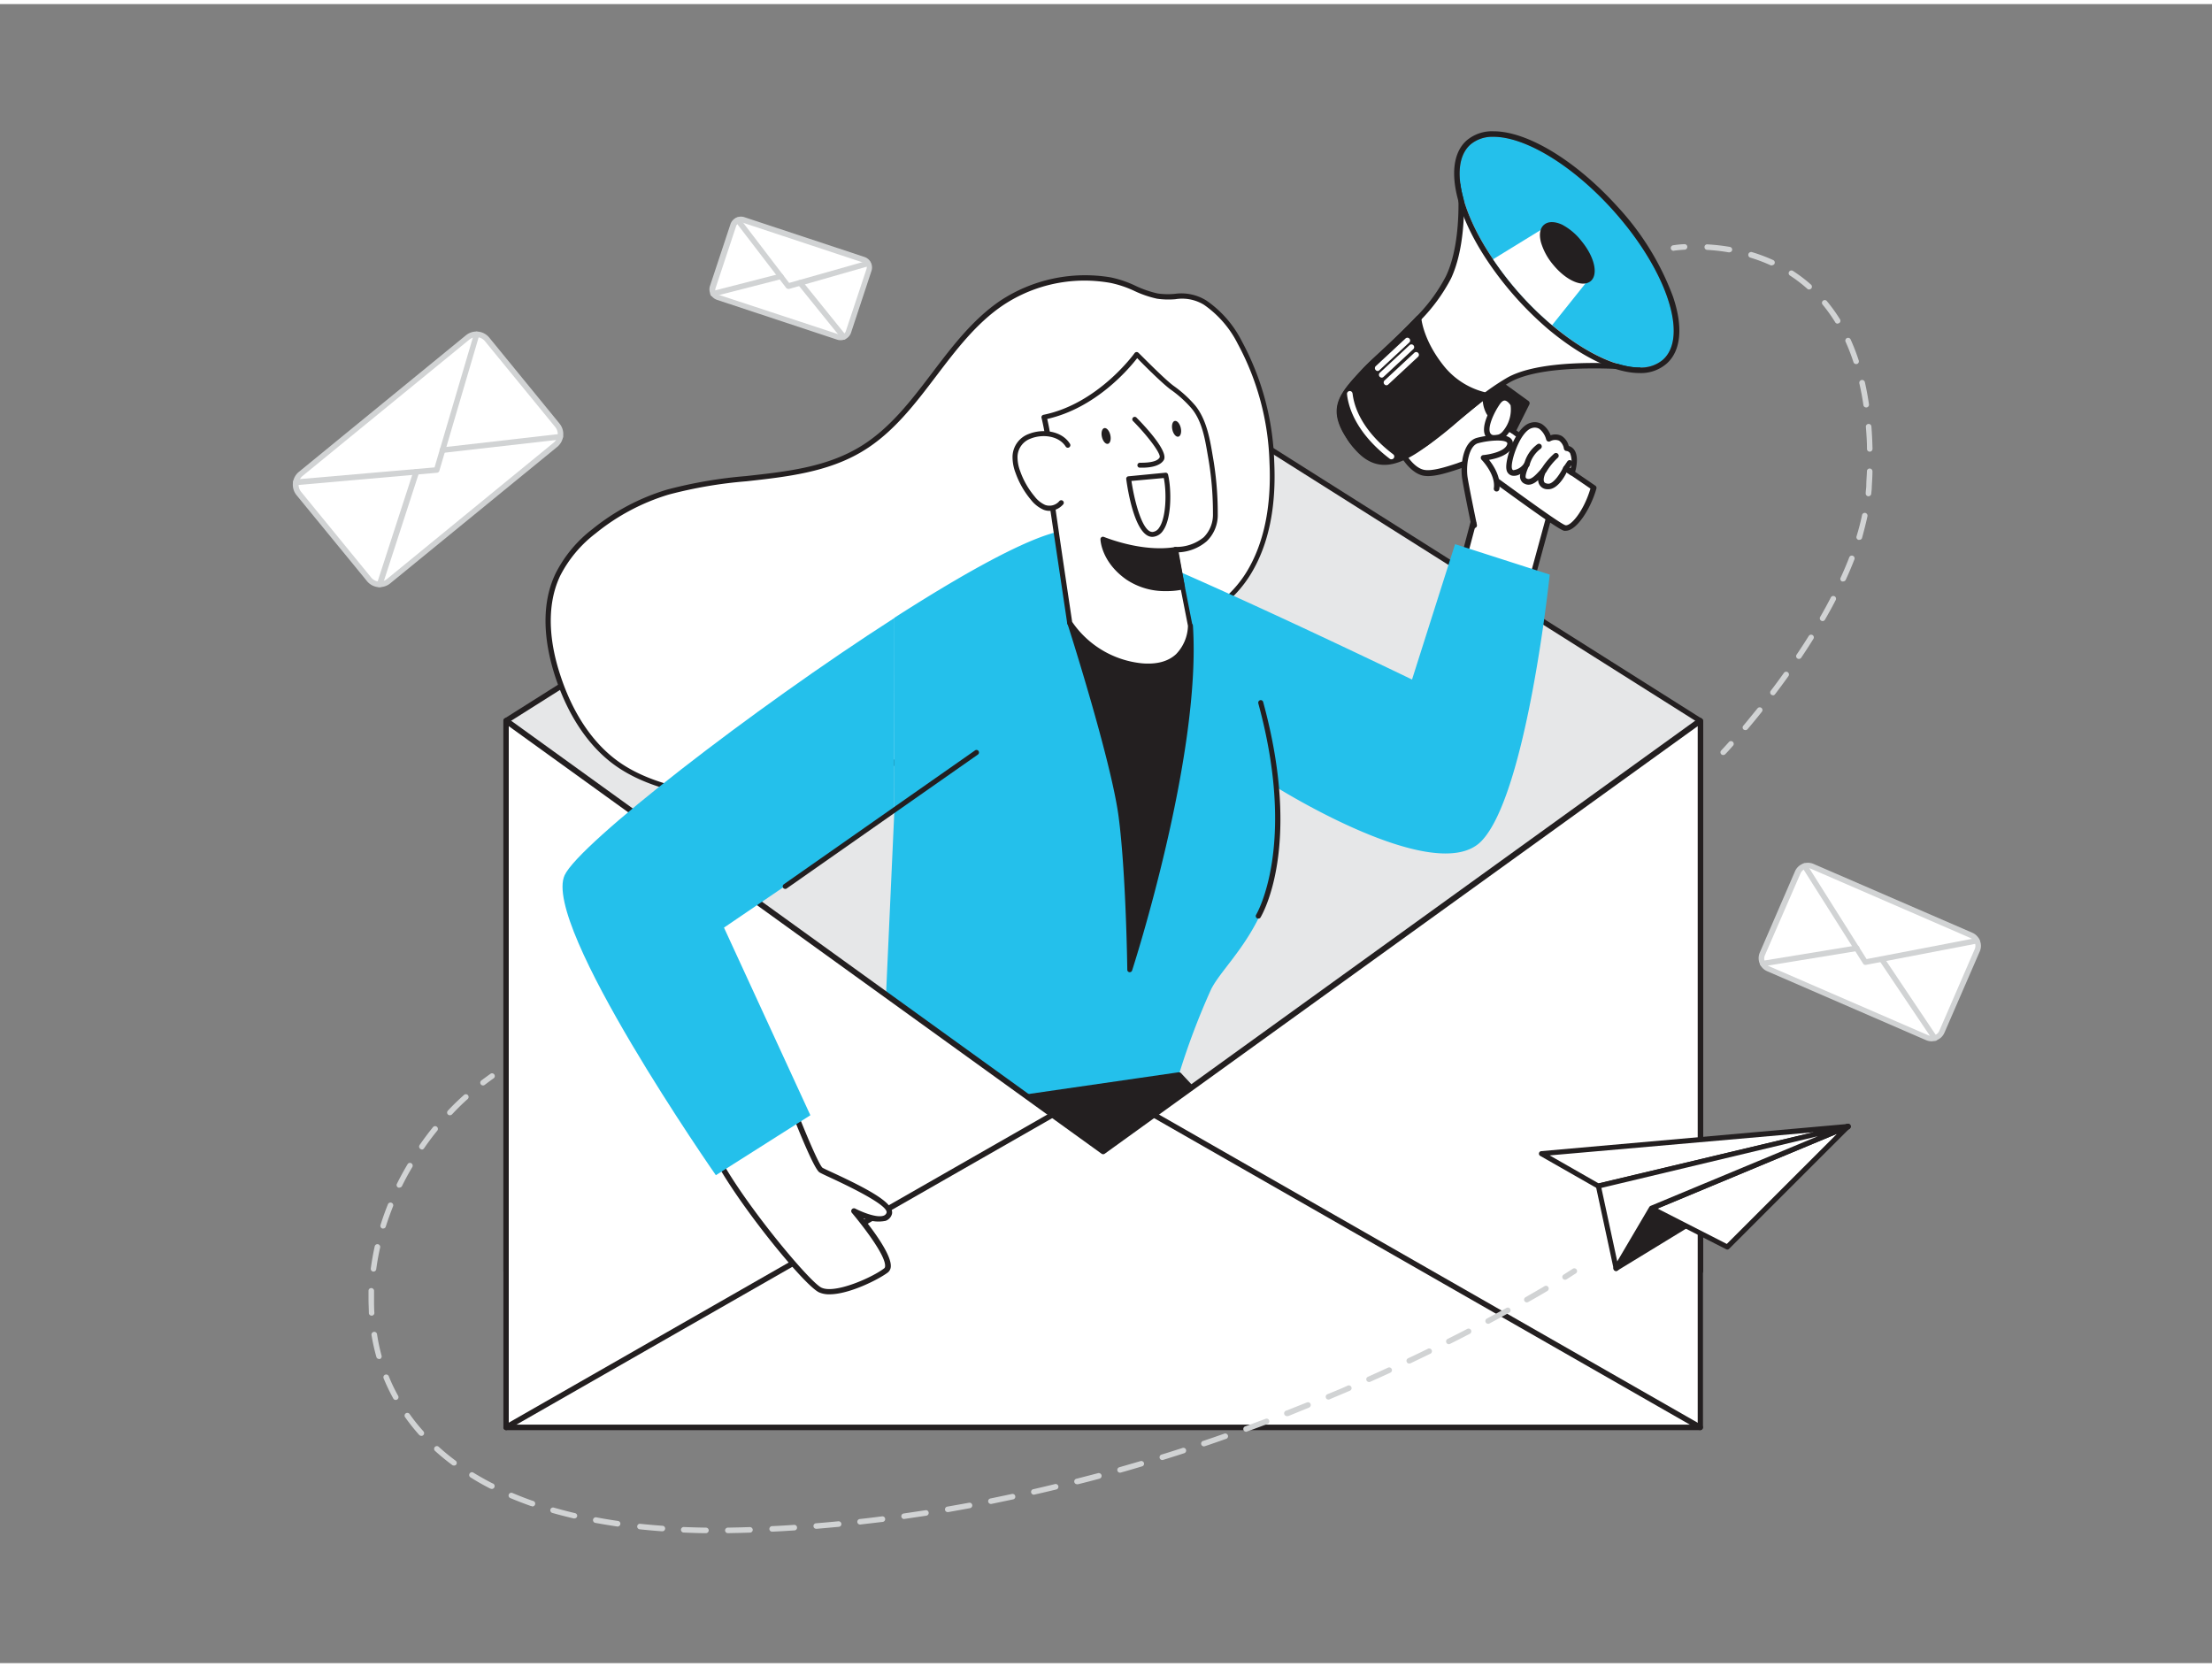 <svg xmlns="http://www.w3.org/2000/svg" viewBox="0 0 400 300" width="406" height="306" class="illustration styles_illustrationTablet__1DWOa"><rect x="0" y="0" width="400" height="300" fill="#808080" stroke="none"/><g id="_526_email_campaign_flatline" data-name="#526_email_campaign_flatline"><polygon points="91.53 129.59 199.49 61.38 307.45 129.59 307.45 229.11 91.53 229.11 91.53 129.59" fill="#e6e7e8"></polygon><path d="M307.45,229.61H91.53a.5.5,0,0,1-.5-.5V129.59a.48.48,0,0,1,.23-.42L199.22,61a.51.51,0,0,1,.53,0l108,68.22a.49.49,0,0,1,.24.42v99.52A.5.5,0,0,1,307.45,229.61ZM92,228.61H307V129.87L199.49,62,92,129.87Z" fill="#231f20"></path><path d="M225.79,102.8c3.59-5.93,4.5-13.14,4.17-20.06a48.88,48.88,0,0,0-5.83-21.65,19.55,19.55,0,0,0-6.24-7.16c-3.24-2-5.45-.65-8.62-1.19-2.68-.46-5.48-2.37-8.45-2.86A27.44,27.44,0,0,0,181.12,54c-10.16,6.87-14.85,20-25.35,26.38-10.29,6.22-23.46,4.35-35,7.79a39,39,0,0,0-13.36,7.06,23.31,23.31,0,0,0-6.54,7.81c-2.71,5.66-2,12.4,0,18.37,2,6.14,5.38,12,10.62,15.81,4.39,3.17,9.78,4.63,15.11,5.59,7.25,1.31,14.76,1.8,22,.23A32.06,32.06,0,0,0,163.07,136c1.78-1.59,2.76-3.76,4.42-5.34,2.29-2.17,5.86-3.5,8.54-5.16,4.19-2.61,8.39-5.39,13.17-6.63C201.34,115.71,218.47,114.85,225.79,102.8Z" fill="#fff"></path><path d="M138.93,144.52a70.13,70.13,0,0,1-12.44-1.22c-4.62-.83-10.53-2.23-15.3-5.66s-8.48-9-10.78-16c-1.64-5-3-12.37.07-18.71a23.39,23.39,0,0,1,6.66-8,39.39,39.39,0,0,1,13.51-7.14,81.75,81.75,0,0,1,14.23-2.44c7.46-.82,14.51-1.6,20.65-5.31,5.36-3.24,9.27-8.4,13.06-13.39,3.59-4.73,7.31-9.62,12.27-13a27.89,27.89,0,0,1,20-4.23A19.9,19.9,0,0,1,205.46,51a19.08,19.08,0,0,0,3.89,1.33,13.21,13.21,0,0,0,3.06.07,8.56,8.56,0,0,1,5.72,1.19,19.69,19.69,0,0,1,6.4,7.31,49,49,0,0,1,5.89,21.86c.39,8.2-1,15-4.24,20.31h0c-6,9.82-18.28,12.33-29.14,14.55-2.74.56-5.32,1.08-7.73,1.71-4.31,1.11-8.21,3.55-12,5.91l-1,.65c-1,.59-2,1.14-3.05,1.68a23.67,23.67,0,0,0-5.41,3.43,17.08,17.08,0,0,0-2,2.47,16.74,16.74,0,0,1-2.42,2.88,32.33,32.33,0,0,1-14.74,7.22A45.28,45.28,0,0,1,138.93,144.52ZM196.26,50a26.59,26.59,0,0,0-14.88,4.46c-4.85,3.27-8.51,8.1-12.06,12.77-3.84,5.06-7.81,10.3-13.32,13.62-6.31,3.82-13.79,4.64-21,5.44a80.09,80.09,0,0,0-14.06,2.4,38.56,38.56,0,0,0-13.2,7,22.62,22.62,0,0,0-6.42,7.65c-2.9,6.06-1.61,13.15,0,18,2.24,6.89,5.85,12.27,10.44,15.58s10.41,4.7,14.93,5.52c8.42,1.51,15.54,1.59,21.79.23a31.4,31.4,0,0,0,14.32-7,16,16,0,0,0,2.29-2.73,17.53,17.53,0,0,1,2.13-2.6,24.38,24.38,0,0,1,5.62-3.58c1.07-.55,2.07-1.07,3-1.64l1.06-.66c3.83-2.39,7.79-4.87,12.24-6,2.44-.63,5-1.16,7.77-1.72,10.69-2.17,22.79-4.64,28.55-14.12l.39.24-.39-.24c3.1-5.12,4.48-11.78,4.1-19.8a48,48,0,0,0-5.77-21.45,18.92,18.92,0,0,0-6.08-7,7.59,7.59,0,0,0-5.19-1,14.58,14.58,0,0,1-3.27-.09,19.12,19.12,0,0,1-4.08-1.39,19.32,19.32,0,0,0-4.36-1.47A27.11,27.11,0,0,0,196.26,50Z" fill="#231f20"></path><path d="M266.59,93l-5.26,19.8L274,115.06l7.22-26.45s-11.26-8.62-13-8.68S266.59,93,266.59,93Z" fill="#fff"></path><path d="M274,115.56h-.09l-12.65-2.23a.49.49,0,0,1-.39-.62L266.09,93c0-2.12,0-11.84,1.48-13.27a.86.86,0,0,1,.66-.27c1.79.06,11.37,7.33,13.28,8.78a.51.51,0,0,1,.18.53l-7.23,26.45A.49.49,0,0,1,274,115.56Zm-12-3.13,11.66,2.06,7-25.69c-5.41-4.12-11.47-8.34-12.43-8.37-.71.53-1.15,7-1.11,12.6a.51.51,0,0,1,0,.13Z" fill="#231f20"></path><path d="M252.9,80.05s1.79,4,4.37,4.65,8.19-2.12,8.84-1.76S281.56,94.38,283,94.71s4.09-3.16,5.22-7.31c0,0-14.4-9.82-15.34-10.86s-2.06-7.26-3.46-9.54Z" fill="#fff"></path><path d="M283.15,95.24a1.65,1.65,0,0,1-.31,0c-.9-.22-5.62-3.57-13.47-9.3-1.77-1.3-3.31-2.41-3.5-2.53s-1.2.36-2,.64c-2.09.69-4.95,1.64-6.69,1.18-2.78-.74-4.62-4.77-4.7-4.94a.48.48,0,0,1,.14-.59l16.49-13a.52.52,0,0,1,.4-.1.54.54,0,0,1,.34.23,27.14,27.14,0,0,1,2,5.57,17,17,0,0,0,1.38,3.89c.66.73,9.48,6.85,15.25,10.79a.48.48,0,0,1,.2.54C287.65,91.26,285.1,95.24,283.15,95.24ZM265.94,82.41a.83.83,0,0,1,.41.09c.21.11,1.26.88,3.61,2.59,4,2.89,12.17,8.89,13.11,9.14s3.32-2.51,4.53-6.62c-2.43-1.65-14.23-9.73-15.13-10.74-.51-.56-.94-2-1.61-4.28a35.23,35.23,0,0,0-1.63-4.83L253.52,80.19c.49.94,2,3.53,3.87,4,1.46.38,4.27-.55,6.12-1.16A9.62,9.62,0,0,1,265.94,82.41Z" fill="#231f20"></path><path d="M268.64,70.73a5.37,5.37,0,0,0,.57,3.07c.81,1.45,4.4,3.38,4.4,3.38l2.5-5-4.9-3.54Z" fill="#231f20"></path><path d="M273.61,77.68a.46.46,0,0,1-.23-.06c-.39-.2-3.75-2.05-4.6-3.58a5.87,5.87,0,0,1-.63-3.38.48.48,0,0,1,.17-.31l2.57-2.12a.5.5,0,0,1,.62,0l4.89,3.54a.5.5,0,0,1,.16.62l-2.5,5a.5.5,0,0,1-.3.25A.39.39,0,0,1,273.61,77.68ZM269.12,71a4.84,4.84,0,0,0,.53,2.56c.52,1,2.59,2.27,3.75,2.94l2.07-4.18-4.24-3.07Z" fill="#231f20"></path><path d="M284.32,84.75s1.31-4.13-1-4.42a2.12,2.12,0,0,0-3.2-1.7s-.74-3.07-3.16-2.45-4.34,6.41-4,7.87,2.22.57,3.17-.8c0,0-1.23,2.28-.41,2.88,1.2.88,2.46-.68,3.48-1.82,0,0-1.51,2.67.71,2.91,1.71.19,3.3-3.26,3.3-3.26Z" fill="#fff"></path><path d="M280,87.73h-.19a1.66,1.66,0,0,1-1.66-1.65c-.83.73-1.79,1.19-2.78.46a1.54,1.54,0,0,1-.45-1.57,2.17,2.17,0,0,1-1.45.31,1.32,1.32,0,0,1-1.05-1.11c-.37-1.69,1.62-7.75,4.38-8.46a2.57,2.57,0,0,1,2.06.26,4.1,4.1,0,0,1,1.54,2,2.52,2.52,0,0,1,2,.12,3,3,0,0,1,1.28,1.81,1.85,1.85,0,0,1,1.05.79c.89,1.39.12,3.92,0,4.21a.47.47,0,0,1-.31.32.51.51,0,0,1-.45-.06l-.68-.47C282.81,85.71,281.53,87.73,280,87.73Zm-.85-3.92a.47.47,0,0,1,.3.1.51.51,0,0,1,.14.65c-.22.39-.6,1.35-.36,1.82,0,.07.14.29.69.35,1,.11,2.32-2,2.79-3a.51.51,0,0,1,.32-.27.48.48,0,0,1,.42.07l.56.39a4.21,4.21,0,0,0-.09-2.71.91.91,0,0,0-.69-.4.51.51,0,0,1-.43-.43,2.19,2.19,0,0,0-.86-1.43,1.89,1.89,0,0,0-1.65.12.51.51,0,0,1-.42,0,.52.52,0,0,1-.27-.33,3.52,3.52,0,0,0-1.26-1.94,1.62,1.62,0,0,0-1.29-.14c-2.13.54-3.92,6-3.65,7.27.07.31.2.34.27.35a2.75,2.75,0,0,0,2-1.33.5.5,0,0,1,.67-.14.51.51,0,0,1,.18.66c-.51,1-.79,2.08-.56,2.25.7.51,1.53-.31,2.61-1.51l.21-.24A.51.51,0,0,1,279.15,83.81Z" fill="#231f20"></path><path d="M273.63,72.36s-1.37-2.38-2.81-.29-3.17,6-.77,6.42S274.25,74.43,273.63,72.36Z" fill="#fff"></path><path d="M270.36,79a2.56,2.56,0,0,1-.39,0,1.8,1.8,0,0,1-1.44-1.08c-.7-1.67.85-4.64,1.88-6.12a2.07,2.07,0,0,1,1.74-1.08c1.1.05,1.83,1.27,1.91,1.4l.05.11a7,7,0,0,1-1.55,5.65A3,3,0,0,1,270.36,79Zm1.72-7.31c-.33,0-.65.35-.85.64-1.21,1.75-2.2,4.16-1.78,5.17a.81.81,0,0,0,.68.48,1.93,1.93,0,0,0,1.68-.79,6.06,6.06,0,0,0,1.35-4.65c-.16-.26-.61-.83-1.06-.85Z" fill="#231f20"></path><path d="M266.58,94.34s-1.58-7.55-1.73-8.9c-.25-2.29.29-5.87,2.3-6.43s6.61-1.09,5.85.93c-.69,1.84-4.72,2.19-4.72,2.19s2.78,2.8,2.36,5.59" fill="#fff"></path><path d="M266.58,94.84a.5.5,0,0,1-.49-.39c-.06-.31-1.58-7.6-1.73-9-.26-2.34.24-6.29,2.66-7,1.26-.35,5.11-1.07,6.24.16a1.3,1.3,0,0,1,.21,1.42c-.57,1.54-2.87,2.15-4.2,2.39.84,1.06,2.19,3.15,1.86,5.29a.5.5,0,1,1-1-.15c.38-2.51-2.19-5.14-2.21-5.16a.52.52,0,0,1-.12-.53.5.5,0,0,1,.43-.32c1-.09,3.82-.6,4.29-1.87.11-.27,0-.35,0-.39-.53-.59-3.3-.41-5.24.12-1.63.45-2.17,3.71-1.93,5.89.15,1.31,1.71,8.79,1.72,8.86a.49.49,0,0,1-.39.59Z" fill="#231f20"></path><path d="M296.11,65.71S279.45,64.06,272.65,68a43.66,43.66,0,0,0-4.9,3.4c-3.69,2.89-7.16,6.17-9.86,8C252.53,83,247.35,83.73,243.82,78c-3-4.89-1.25-7.21,2.81-11.56,2-2.15,6.24-5.7,9.89-9.63a30.91,30.91,0,0,0,5.4-7.4C265,42.93,264.13,33,264.13,33Z" fill="#fff"></path><path d="M250.4,82.69a7,7,0,0,1-1.6-.17,8.54,8.54,0,0,1-5.4-4.24c-3.23-5.24-1.24-7.77,2.86-12.17.86-.92,2.1-2.08,3.54-3.41,2-1.86,4.25-4,6.36-6.22a30.11,30.11,0,0,0,5.31-7.27c3-6.3,2.17-16.1,2.16-16.2a.51.51,0,0,1,.29-.5.49.49,0,0,1,.57.11l32,32.74a.5.5,0,0,1,.09.56.51.51,0,0,1-.5.29c-.17,0-16.58-1.59-23.16,2.24a42.86,42.86,0,0,0-4.84,3.36c-1.51,1.19-3,2.43-4.39,3.62a67.75,67.75,0,0,1-5.5,4.38C255.29,81.73,252.69,82.69,250.4,82.69Zm14.31-48.42c.12,3,.11,10.18-2.33,15.37a31.44,31.44,0,0,1-5.49,7.52c-2.13,2.29-4.4,4.4-6.41,6.27-1.42,1.32-2.66,2.47-3.49,3.36-4,4.25-5.6,6.33-2.74,11a7.64,7.64,0,0,0,4.76,3.8c2.38.52,5.27-.35,8.6-2.58a64.39,64.39,0,0,0,5.41-4.3c1.43-1.2,2.9-2.45,4.42-3.64a44.24,44.24,0,0,1,5-3.45c5.79-3.37,18.27-2.79,22.41-2.48Z" fill="#231f20"></path><path d="M268.64,70.73c-3.69,2.89-8.15,6.72-10.75,8.66-5.94,4.44-9.7,4.91-13.58-.58-4-5.64-1.74-8,2.32-12.36,2-2.15,6.24-5.7,9.89-9.63,0,0,.23,4.09,4.3,9.08A14.18,14.18,0,0,0,268.64,70.73Z" fill="#231f20"></path><path d="M250.36,83.32a5.53,5.53,0,0,1-.92-.07c-2-.31-3.76-1.63-5.54-4.15-4.21-5.95-1.75-8.58,2.31-12.94.91-1,2.15-2.13,3.59-3.46,2-1.86,4.25-4,6.36-6.22a.48.48,0,0,1,.53-.13.5.5,0,0,1,.33.44s.29,4,4.19,8.79a13.8,13.8,0,0,0,7.52,4.66.52.52,0,0,1,.4.37.54.54,0,0,1-.18.52c-1.7,1.33-3.55,2.85-5.35,4.32-2.06,1.69-4,3.29-5.41,4.34C255,82.2,252.5,83.32,250.36,83.32Zm5.82-25.41c-1.91,2-3.91,3.86-5.7,5.52-1.42,1.32-2.66,2.47-3.49,3.36-4,4.31-6,6.44-2.27,11.73,1.61,2.28,3.16,3.47,4.87,3.74,2.07.32,4.53-.68,8-3.27,1.39-1,3.33-2.63,5.38-4.31,1.52-1.25,3.08-2.53,4.56-3.71a14.86,14.86,0,0,1-7.1-4.76A20,20,0,0,1,256.18,57.91Z" fill="#231f20"></path><path d="M300.73,64.3c-3.73,3.35-12,.56-20.05-6.25a57.69,57.69,0,0,1-5.8-5.64A58,58,0,0,1,270,46.14c-6-8.82-7.87-17.36-4.11-20.73,4.64-4.17,16.22,1.15,25.85,11.89S305.39,60.12,300.73,64.3Z" fill="#24C0EB"></path><path d="M270.08,24c5.67,0,14.23,5.06,21.63,13.31,9.64,10.74,13.68,22.82,9,27a6.13,6.13,0,0,1-4.22,1.42c-4.23,0-10.06-2.81-15.83-7.67a57.69,57.69,0,0,1-5.8-5.64A58,58,0,0,1,270,46.14c-6-8.82-7.87-17.36-4.11-20.73A6.14,6.14,0,0,1,270.08,24m0-1h0a7.08,7.08,0,0,0-4.89,1.68c-4.07,3.65-2.48,12.5,3.95,22A60.73,60.73,0,0,0,280,58.82c6,5,12,7.9,16.47,7.9A7.08,7.08,0,0,0,301.4,65c2.57-2.3,3-6.6,1.13-12.1a49,49,0,0,0-10.07-16.31C285,28.35,276.24,23,270.08,23Z" fill="#231f20"></path><path d="M287.33,49.73l-6.65,8.32a57.69,57.69,0,0,1-5.8-5.64A58,58,0,0,1,270,46.14l9.62-5.91Z" fill="#fff"></path><ellipse cx="283.44" cy="45" rx="2.85" ry="6.12" transform="translate(35.87 190.15) rotate(-39.4)" fill="#231f20"></ellipse><path d="M286.31,50.55c-1.57,0-3.69-1.27-5.46-3.43a11.17,11.17,0,0,1-2.2-4.06c-.37-1.44-.16-2.57.59-3.18s1.89-.6,3.23,0A11,11,0,0,1,286,42.87h0c2.36,2.87,3.07,6.05,1.62,7.25A2.11,2.11,0,0,1,286.31,50.55ZM280.6,40.43a1.12,1.12,0,0,0-.73.22c-.42.35-.51,1.14-.25,2.16a10,10,0,0,0,2,3.68c2.1,2.56,4.52,3.56,5.38,2.85s.35-3.28-1.75-5.84A10.15,10.15,0,0,0,282,40.82,3.5,3.5,0,0,0,280.6,40.43Z" fill="#231f20"></path><path d="M279.15,84.81a.47.47,0,0,1-.25-.07.49.49,0,0,1-.18-.68A12.09,12.09,0,0,1,281,81.33a.5.5,0,1,1,.64.76,11.67,11.67,0,0,0-2,2.48A.51.51,0,0,1,279.15,84.81Z" fill="#231f20"></path><path d="M276.08,83.75H276a.5.5,0,0,1-.39-.59A6.37,6.37,0,0,1,278,79.6a.5.5,0,0,1,.6.8,5.43,5.43,0,0,0-2,2.95A.51.51,0,0,1,276.08,83.75Z" fill="#231f20"></path><path d="M283.16,84.46a.47.47,0,0,1-.28-.09.5.5,0,0,1-.12-.7l.68-1a.52.52,0,0,1,.7-.12.51.51,0,0,1,.12.7l-.69,1A.48.48,0,0,1,283.16,84.46Z" fill="#231f20"></path><path d="M251.6,82.31a.49.49,0,0,1-.3-.1c-4.42-3.36-7.16-7.44-7.7-11.48l0-.11a.5.5,0,0,1,.22-.57.49.49,0,0,1,.69.16,1,1,0,0,1,.1.39c.51,3.78,3.1,7.62,7.32,10.81a.5.5,0,0,1-.31.9Z" fill="#fff"></path><path d="M249.13,66.35a.48.48,0,0,1-.36-.17.49.49,0,0,1,0-.7l5.38-5a.48.48,0,0,1,.7,0,.49.49,0,0,1,0,.7l-5.38,5A.48.48,0,0,1,249.13,66.35Z" fill="#fff"></path><path d="M249.87,67.55a.54.54,0,0,1-.37-.16.51.51,0,0,1,0-.71l5.38-5a.5.5,0,0,1,.7,0,.5.5,0,0,1,0,.71l-5.37,5A.53.53,0,0,1,249.87,67.55Z" fill="#fff"></path><path d="M250.72,68.93a.46.46,0,0,1-.36-.16.49.49,0,0,1,0-.7l5.38-5a.48.48,0,0,1,.7,0,.49.49,0,0,1,0,.7l-5.38,5A.47.47,0,0,1,250.72,68.93Z" fill="#fff"></path><path d="M161.72,146.06l-2.51,55.42s34.25.41,53.95-7.82A129.57,129.57,0,0,1,219,178.17c2.89-5.84,15.3-14.45,11.4-36.81,0,0,29.24,18.5,37.48,10s12.36-48.2,12.36-48.2l-17.12-5.5-7.78,24.48S206,98.27,194.5,95.25c-4.27-1.12-17.54,5.94-32.75,15.71" fill="#24C0EB"></path><path d="M193.44,111.87s7.93,24.64,9.29,35.07,1.56,27.67,1.56,27.67,12.55-38.44,11-62.18Z" fill="#231f20"></path><path d="M204.29,175.06h-.06a.44.44,0,0,1-.38-.43c0-.17-.22-17.34-1.56-27.62s-9.19-34.75-9.27-35a.45.45,0,0,1,.43-.58l21.84.56a.43.43,0,0,1,.43.41c1.55,23.55-10.88,62-11,62.35A.44.44,0,0,1,204.29,175.06Zm-10.24-62.73c1.21,3.82,7.89,25.1,9.12,34.55,1,7.86,1.39,19.71,1.51,25,2.73-9,11.35-39.17,10.19-59Z" fill="#231f20"></path><path d="M153.49,230.9H248l-34.81-37.24-53.95,7.82s-6.46,14.62-5.85,24.88C153.43,227.57,153.46,229.12,153.49,230.9Z" fill="#231f20"></path><path d="M248,231.4H153.49a.49.49,0,0,1-.5-.49c0-1.68-.06-3.29-.13-4.52-.61-10.27,5.62-24.51,5.89-25.12a.52.52,0,0,1,.38-.29l54-7.82a.52.52,0,0,1,.44.16l34.81,37.24a.5.5,0,0,1-.37.84Zm-94-1h92.84L213,194.19l-53.42,7.74c-.85,2-6.26,15.11-5.7,24.4C153.93,227.46,154,228.89,154,230.4Z" fill="#231f20"></path><path d="M212.57,98.62l2.71,13.81s.07,8-8.79,7.23a17.67,17.67,0,0,1-13.05-7.79l-3.59-24.12a43.64,43.64,0,0,0-1.06-13.09c10.19-2.11,16.77-11.34,16.77-11.34s4.51,4.6,6.35,6a21,21,0,0,1,4,3.57c1.93,2.39,2.5,5.73,3,8.68a59,59,0,0,1,.93,10.61C219.68,98.93,212.57,98.62,212.57,98.62Z" fill="#fff"></path><path d="M207.64,120.17c-.38,0-.78,0-1.19,0a18,18,0,0,1-13.4-8,.58.58,0,0,1-.06-.17s-3.58-24-3.59-24.12a6.11,6.11,0,0,1,0-1.21,40.58,40.58,0,0,0-1.06-11.86.41.41,0,0,1,.06-.34.46.46,0,0,1,.29-.2c9.89-2,16.42-11.07,16.48-11.16a.47.47,0,0,1,.34-.19.43.43,0,0,1,.36.14c.05,0,4.51,4.59,6.31,5.94a21.49,21.49,0,0,1,4,3.64c2,2.52,2.61,6,3.09,8.89a59.19,59.19,0,0,1,.94,10.69,6.59,6.59,0,0,1-2,4.92,8.4,8.4,0,0,1-5.17,2l2.61,13.27a8.42,8.42,0,0,1-2.44,5.88A8,8,0,0,1,207.64,120.17Zm-13.76-8.46a17.38,17.38,0,0,0,12.65,7.5c2.64.22,4.7-.33,6.13-1.65a7.62,7.62,0,0,0,2.16-5.13l-2.7-13.72a.5.5,0,0,1,.1-.39.43.43,0,0,1,.37-.16,7.81,7.81,0,0,0,5.08-1.75,5.77,5.77,0,0,0,1.67-4.26,58.36,58.36,0,0,0-.93-10.53c-.49-2.87-1-6.14-2.9-8.46a20.87,20.87,0,0,0-3.87-3.49c-1.56-1.17-4.91-4.51-6-5.65-1.43,1.85-7.42,9-16.27,11a40.58,40.58,0,0,1,1,11.65,6.22,6.22,0,0,0,0,1h0S190.33,87.92,193.88,111.71Z" fill="#231f20"></path><path d="M213.78,105.42s-5.56,1.31-9.88-1.74-4.5-6.92-4.5-6.92,6.84,2.91,13.17,1.86Z" fill="#231f20"></path><path d="M210.87,106.15a12.49,12.49,0,0,1-7.22-2.11C199.2,100.9,199,97,199,96.78a.41.41,0,0,1,.19-.38.42.42,0,0,1,.42-.05c.07,0,6.81,2.85,12.93,1.83a.44.44,0,0,1,.5.36l1.22,6.8a.44.44,0,0,1-.34.51A13.71,13.71,0,0,1,210.87,106.15ZM200,97.45a10.06,10.06,0,0,0,4.19,5.87c3.45,2.44,7.79,2,9.12,1.75l-1.06-5.95C207.1,99.83,201.86,98.15,200,97.45Z" fill="#231f20"></path><path d="M205.19,75.07s5.71,5.8,4.87,7.15-3.94,1.16-3.94,1.16" fill="#fff"></path><path d="M206.6,83.83h-.51a.44.44,0,0,1-.41-.47.45.45,0,0,1,.47-.42c.79,0,3,0,3.54-.94.34-.56-1.9-3.65-4.81-6.61a.44.44,0,1,1,.63-.62c1.79,1.82,5.85,6.21,4.93,7.7C209.68,83.68,207.59,83.83,206.6,83.83Z" fill="#231f20"></path><ellipse cx="212.76" cy="76.81" rx="0.78" ry="1.46" transform="translate(-11.83 49.86) rotate(-13.01)" fill="#231f20"></ellipse><ellipse cx="200.02" cy="78.11" rx="0.78" ry="1.46" transform="translate(-12.45 47.02) rotate(-13.01)" fill="#231f20"></ellipse><path d="M193.12,79.79c-1.39-2.25-4.64-2.56-6.91-1.65a4,4,0,0,0-2.65,3.62,7.45,7.45,0,0,0,.52,2.87,15.09,15.09,0,0,0,2.68,4.69A5.4,5.4,0,0,0,188.85,91a2.77,2.77,0,0,0,3-.78" fill="#fff"></path><path d="M189.79,91.64a3,3,0,0,1-1.1-.21,6,6,0,0,1-2.28-1.81,15.7,15.7,0,0,1-2.76-4.83,8,8,0,0,1-.55-3.06,4.46,4.46,0,0,1,2.94-4c2.5-1,6-.6,7.47,1.83a.46.46,0,0,1-.78.48c-1.25-2-4.2-2.33-6.35-1.47A3.58,3.58,0,0,0,184,81.78a7.11,7.11,0,0,0,.49,2.7,14.7,14.7,0,0,0,2.6,4.55A5,5,0,0,0,189,90.57a2.34,2.34,0,0,0,2.54-.67.46.46,0,1,1,.65.64A3.43,3.43,0,0,1,189.79,91.64Z" fill="#231f20"></path><path d="M210.79,85.18l-6.69.65s1.39,10.34,4.4,10.06S211.52,88.14,210.79,85.18Z" fill="#fff"></path><path d="M208.37,96.34c-3.15,0-4.48-8.68-4.71-10.45a.39.39,0,0,1,.09-.33.4.4,0,0,1,.3-.17l6.7-.65a.44.44,0,0,1,.47.33c.57,2.3.76,7.81-.9,10.14a2.44,2.44,0,0,1-1.78,1.12ZM204.6,86.23c.56,3.78,2,9.22,3.77,9.22h.09a1.6,1.6,0,0,0,1.14-.75c1.31-1.85,1.37-6.48.85-9Z" fill="#231f20"></path><path d="M227.53,165.36a.45.45,0,0,1-.38-.69c.07-.13,7.42-12.49.39-38.23a.47.47,0,0,1,.32-.56.45.45,0,0,1,.56.32c7.15,26.16-.18,38.44-.5,39A.44.44,0,0,1,227.53,165.36Z" fill="#231f20"></path><polygon points="91.53 129.59 199.49 207.48 307.45 129.59 307.45 257.37 91.53 257.37 91.53 129.59" fill="#fff"></polygon><path d="M307.45,257.87H91.53a.5.5,0,0,1-.5-.5V129.59a.48.48,0,0,1,.27-.44.49.49,0,0,1,.52,0l107.67,77.67,107.66-77.67a.49.49,0,0,1,.52,0,.49.49,0,0,1,.28.44V257.37A.51.51,0,0,1,307.45,257.87ZM92,256.87H307V130.57L199.78,207.88a.5.5,0,0,1-.59,0L92,130.57Z" fill="#231f20"></path><path d="M91.53,257.87a.5.5,0,0,1-.44-.26.51.51,0,0,1,.19-.68l98.78-56.51a.5.5,0,0,1,.68.19.49.49,0,0,1-.18.68L91.77,257.8A.51.51,0,0,1,91.53,257.87Z" fill="#231f20"></path><path d="M307.45,257.87a.55.55,0,0,1-.25-.07l-98.78-56.51a.5.5,0,0,1-.19-.68.51.51,0,0,1,.68-.19l98.78,56.51a.5.5,0,0,1,.19.68A.49.49,0,0,1,307.45,257.87Z" fill="#231f20"></path><path d="M143,198.76s4.37,11.38,5.4,12,13.2,5.6,12.33,7.93-6.35-.51-6.35-.51,7.89,9.13,5.81,10.74-9.08,4.88-11.89,3.55-16.82-18.69-19.79-26.23" fill="#fff"></path><path d="M150,233.31a4.48,4.48,0,0,1-1.9-.36c-3-1.43-17.1-19-20.05-26.5a.5.5,0,0,1,.94-.36c3,7.69,17.1,24.8,19.53,26s9.26-1.84,11.38-3.49a.47.47,0,0,0,.15-.33c.19-2-4.3-7.67-6-9.69a.5.5,0,0,1,.61-.77c1,.52,3.86,1.76,5.14,1.27a.82.82,0,0,0,.51-.5c.24-.65-1.34-2.28-10.25-6.41-1.08-.5-1.65-.77-1.88-.92-1.08-.69-4.56-9.57-5.6-12.27a.5.5,0,0,1,.29-.65.5.5,0,0,1,.64.29c2.08,5.41,4.6,11.3,5.22,11.8.17.11.9.45,1.75.84,7.18,3.32,11.48,5.77,10.77,7.67a1.84,1.84,0,0,1-1.09,1.09,6.48,6.48,0,0,1-4-.46c1.93,2.41,5.12,6.74,4.92,8.8a1.44,1.44,0,0,1-.53,1C158.9,230.61,153.58,233.31,150,233.31Z" fill="#231f20"></path><path d="M161.75,111c-25.72,16.52-57,40.83-59.64,46.51-4.22,9,27.34,54.26,27.34,54.26l17.09-10.84L130.92,167l30.8-20.95" fill="#24C0EB"></path><path d="M142,160a.45.45,0,0,1-.38-.19.47.47,0,0,1,.11-.64l34.58-24.21a.45.45,0,0,1,.64.11.46.46,0,0,1-.12.64l-34.57,24.21A.42.42,0,0,1,142,160Z" fill="#231f20"></path><polygon points="292.25 228.61 334.16 202.96 298.65 217.75 292.25 228.61" fill="#231f20"></polygon><path d="M292.25,229.11a.49.49,0,0,1-.35-.15.5.5,0,0,1-.08-.61l6.4-10.85a.47.47,0,0,1,.23-.21L334,202.5a.5.5,0,0,1,.45.89L292.51,229A.59.59,0,0,1,292.25,229.11Zm6.74-11-5.29,9,34.69-21.23Z" fill="#231f20"></path><polygon points="298.65 217.75 312.35 224.76 334.16 202.96 298.65 217.75" fill="#fff"></polygon><path d="M312.35,225.21a.41.41,0,0,1-.21-.05l-13.7-7a.44.44,0,0,1-.25-.42.48.48,0,0,1,.28-.41L334,202.54a.46.46,0,0,1,.55.17.44.44,0,0,1-.06.57l-21.81,21.8A.42.42,0,0,1,312.35,225.21Zm-12.62-7.41,12.53,6.4,19.94-19.93Z" fill="#231f20"></path><polygon points="334.16 202.96 289.04 213.74 278.78 207.87 334.16 202.96" fill="#fff"></polygon><path d="M289,214.19a.43.43,0,0,1-.22-.06l-10.27-5.86a.46.46,0,0,1,.19-.85l55.38-4.91a.46.46,0,0,1,.49.38.46.46,0,0,1-.34.52l-45.12,10.77Zm-8.77-6,8.84,5.05L328,204Z" fill="#231f20"></path><polygon points="289.04 213.74 292.25 228.61 298.65 217.75 334.16 202.96 289.04 213.74" fill="#fff"></polygon><path d="M292.25,229.07h-.07a.46.46,0,0,1-.38-.35l-3.2-14.88a.45.45,0,0,1,.34-.54l45.12-10.77a.45.45,0,0,1,.28.86L299,218.12l-6.32,10.72A.45.45,0,0,1,292.25,229.07Zm-2.67-15,2.87,13.29,5.8-9.85a.51.51,0,0,1,.22-.19l30.26-12.6Z" fill="#231f20"></path><path d="M283,230.68a.5.5,0,0,1-.26-.92l1.67-1.07a.5.5,0,0,1,.55.84l-1.69,1.08A.54.54,0,0,1,283,230.68Z" fill="#d1d3d4"></path><path d="M131.62,276.5a.51.51,0,0,1-.5-.5.5.5,0,0,1,.49-.5l2.38-.05,1.61-.05a.52.52,0,0,1,.52.48.5.5,0,0,1-.49.52l-1.61.05-2.39.05Zm-4,0h0c-1.36,0-2.7-.06-4-.11a.51.51,0,0,1-.48-.52.5.5,0,0,1,.52-.48c1.3.05,2.63.09,4,.11a.5.5,0,0,1,.5.5A.51.51,0,0,1,127.63,276.5Zm12-.27a.49.49,0,0,1-.49-.47.5.5,0,0,1,.47-.53c1.33-.06,2.66-.14,4-.23a.49.49,0,0,1,.53.47.49.49,0,0,1-.46.53c-1.33.09-2.66.17-4,.23Zm-19.95-.07h0c-1.36-.1-2.69-.22-4-.36a.5.5,0,0,1-.44-.55.48.48,0,0,1,.55-.44c1.29.13,2.61.25,4,.35a.5.5,0,0,1,0,1Zm27.93-.45a.5.5,0,0,1,0-1c1.33-.11,2.65-.23,4-.36a.52.52,0,0,1,.55.45.5.5,0,0,1-.45.55q-2,.19-4,.36Zm-35.88-.41h-.07c-1.34-.2-2.67-.42-4-.66a.5.5,0,1,1,.19-1c1.27.24,2.59.46,3.92.65a.5.5,0,0,1,.42.57A.51.51,0,0,1,111.7,275.3Zm43.84-.36a.5.5,0,0,1-.06-1q2-.22,4-.48a.5.5,0,0,1,.13,1l-4,.47Zm7.93-1a.51.51,0,0,1-.5-.43.5.5,0,0,1,.43-.57l3.94-.59a.49.49,0,0,1,.57.41.5.5,0,0,1-.41.58l-4,.59Zm-59.61-.1-.12,0c-1.33-.31-2.64-.65-3.89-1a.51.51,0,0,1-.34-.62.5.5,0,0,1,.62-.34c1.24.35,2.53.69,3.84,1a.49.49,0,0,1,.37.6A.5.5,0,0,1,103.86,273.83Zm67.5-1.15a.49.49,0,0,1-.49-.41.51.51,0,0,1,.41-.58l3.93-.7a.49.49,0,0,1,.58.4.5.5,0,0,1-.4.58l-3.94.71ZM96.19,271.6a.45.45,0,0,1-.16,0c-1.28-.45-2.55-.94-3.76-1.45a.5.5,0,0,1-.26-.66.5.5,0,0,1,.65-.26c1.19.5,2.44,1,3.7,1.43a.5.5,0,0,1-.17,1Zm83-.38a.51.51,0,0,1-.49-.4.5.5,0,0,1,.39-.59l3.91-.82a.5.5,0,0,1,.59.39.49.49,0,0,1-.38.59l-3.92.82Zm7.82-1.68a.5.5,0,0,1-.11-1c1.3-.3,2.59-.6,3.88-.92a.5.5,0,0,1,.6.37.5.5,0,0,1-.37.61c-1.29.31-2.58.62-3.89.91Zm-98.19-1.07a.53.53,0,0,1-.23-.06c-1.21-.62-2.39-1.29-3.51-2a.5.5,0,0,1-.16-.69.49.49,0,0,1,.69-.16c1.09.67,2.25,1.32,3.44,1.93a.5.5,0,0,1-.23,1Zm106-.82a.5.5,0,0,1-.12-1l3.86-1a.5.5,0,1,1,.26,1q-1.92.52-3.87,1A.27.27,0,0,1,194.8,267.65Zm7.72-2.09a.49.49,0,0,1-.48-.36.51.51,0,0,1,.35-.62l3.83-1.11a.5.5,0,0,1,.62.33.49.49,0,0,1-.34.62c-1.27.38-2.55.76-3.84,1.12A.34.34,0,0,1,202.52,265.56ZM82.07,264.27a.49.49,0,0,1-.3-.1c-1.09-.81-2.14-1.67-3.12-2.56a.5.5,0,0,1,0-.71.49.49,0,0,1,.7,0,39.42,39.42,0,0,0,3.05,2.5.5.5,0,0,1,.1.7A.51.51,0,0,1,82.07,264.27Zm128.11-1a.48.48,0,0,1-.47-.35.5.5,0,0,1,.33-.63c1.28-.39,2.54-.8,3.8-1.2a.49.49,0,0,1,.63.32.5.5,0,0,1-.32.63c-1.26.41-2.53.81-3.82,1.21A.39.39,0,0,1,210.18,263.28Zm7.61-2.47a.5.5,0,0,1-.16-1c1.27-.43,2.53-.86,3.77-1.3a.51.51,0,0,1,.64.31.49.49,0,0,1-.3.63c-1.25.44-2.51.88-3.79,1.31Zm-141.61-1.9a.52.52,0,0,1-.38-.17,36,36,0,0,1-2.52-3.16.5.5,0,1,1,.81-.58,34.09,34.09,0,0,0,2.46,3.07.51.51,0,0,1,0,.71A.5.5,0,0,1,76.18,258.91Zm149.15-.74a.52.52,0,0,1-.47-.33.5.5,0,0,1,.3-.64c1.27-.46,2.51-.93,3.75-1.39a.5.5,0,0,1,.35.93c-1.24.47-2.49.93-3.76,1.39A.33.33,0,0,1,225.33,258.17Zm7.48-2.83a.5.5,0,0,1-.18-1l3.71-1.47a.5.5,0,0,1,.65.27.51.51,0,0,1-.27.66L233,255.31A.63.63,0,0,1,232.81,255.34ZM71.56,252.41a.49.49,0,0,1-.44-.26,34.93,34.93,0,0,1-1.75-3.65.5.5,0,0,1,.93-.38,31.23,31.23,0,0,0,1.7,3.55.51.51,0,0,1-.2.68A.53.53,0,0,1,71.56,252.41Zm168.67-.07a.48.48,0,0,1-.46-.31.5.5,0,0,1,.26-.65c1.25-.52,2.48-1,3.68-1.56a.5.5,0,1,1,.4.92l-3.69,1.56A.43.43,0,0,1,240.23,252.34Zm7.34-3.17a.52.52,0,0,1-.46-.29.49.49,0,0,1,.26-.66c1.24-.56,2.45-1.1,3.63-1.65a.5.5,0,1,1,.42.91c-1.19.55-2.4,1.1-3.65,1.65A.45.45,0,0,1,247.57,249.17Zm7.27-3.34a.48.48,0,0,1-.45-.28.5.5,0,0,1,.23-.67c1.24-.58,2.44-1.16,3.6-1.73a.5.5,0,0,1,.44.9l-3.61,1.74A.52.52,0,0,1,254.84,245.83ZM68.54,245a.5.5,0,0,1-.48-.37,36.49,36.49,0,0,1-.88-3.95.5.5,0,0,1,1-.16A35,35,0,0,0,69,244.4a.5.5,0,0,1-.34.62ZM262,242.33a.49.49,0,0,1-.45-.28.5.5,0,0,1,.22-.67c1.23-.62,2.42-1.22,3.56-1.82a.5.5,0,0,1,.46.89c-1.14.59-2.33,1.2-3.57,1.82A.46.46,0,0,1,262,242.33Zm7.1-3.69a.49.49,0,0,1-.44-.26.51.51,0,0,1,.2-.68c1.24-.66,2.41-1.3,3.51-1.9a.5.5,0,1,1,.48.87c-1.1.61-2.27,1.25-3.52,1.92A.46.46,0,0,1,269.13,238.64Zm-201.9-1.47a.5.5,0,0,1-.5-.47c0-.78-.06-1.58-.06-2.37,0-.56,0-1.12,0-1.67a.49.49,0,0,1,.52-.48.5.5,0,0,1,.48.52c0,.54,0,1.09,0,1.63,0,.77,0,1.55.06,2.31a.5.5,0,0,1-.47.53Zm208.9-2.4a.5.5,0,0,1-.25-.93c1.29-.74,2.45-1.41,3.45-2a.5.5,0,0,1,.69.17.51.51,0,0,1-.17.69c-1,.6-2.17,1.28-3.47,2A.54.54,0,0,1,276.13,234.77ZM67.55,229.2h-.07a.51.51,0,0,1-.43-.57c.18-1.31.41-2.65.71-4a.51.51,0,0,1,.6-.38.5.5,0,0,1,.38.6c-.29,1.29-.53,2.6-.7,3.89A.5.5,0,0,1,67.55,229.2Zm1.74-7.79a.39.39,0,0,1-.15,0,.5.5,0,0,1-.33-.63c.39-1.26.85-2.54,1.36-3.8a.5.5,0,0,1,.92.38c-.49,1.23-.94,2.48-1.33,3.72A.48.48,0,0,1,69.29,221.41Zm3-7.4A.46.46,0,0,1,72,214a.5.5,0,0,1-.23-.67c.59-1.19,1.24-2.38,1.93-3.54a.49.49,0,0,1,.68-.18.51.51,0,0,1,.18.69c-.68,1.13-1.31,2.3-1.89,3.48A.51.51,0,0,1,72.26,214Zm4.07-6.88A.52.52,0,0,1,76,207a.49.49,0,0,1-.12-.69c.76-1.1,1.58-2.19,2.42-3.23a.5.5,0,0,1,.7-.07.5.5,0,0,1,.08.7c-.83,1-1.63,2.09-2.38,3.17A.51.51,0,0,1,76.33,207.13Zm5-6.2a.49.49,0,0,1-.36-.84c.92-1,1.89-1.92,2.89-2.82a.49.49,0,0,1,.7,0,.5.5,0,0,1,0,.71c-1,.88-1.93,1.81-2.83,2.77A.51.51,0,0,1,81.36,200.93Z" fill="#d1d3d4"></path><path d="M87.34,195.54a.49.49,0,0,1-.39-.19.51.51,0,0,1,.09-.71c.54-.4,1.08-.8,1.63-1.19a.5.5,0,1,1,.57.82q-.81.57-1.59,1.17A.5.5,0,0,1,87.34,195.54Z" fill="#d1d3d4"></path><path d="M311.6,135.79a.45.45,0,0,1-.34-.14.49.49,0,0,1,0-.7s.49-.52,1.34-1.46a.5.5,0,1,1,.74.66c-.86,1-1.36,1.49-1.36,1.49A.49.49,0,0,1,311.6,135.79Z" fill="#d1d3d4"></path><path d="M315.6,131.28a.52.52,0,0,1-.33-.12.49.49,0,0,1,0-.7c.77-.92,1.63-2,2.55-3.11a.5.5,0,0,1,.7-.08.49.49,0,0,1,.08.7c-.92,1.16-1.79,2.21-2.57,3.13A.49.49,0,0,1,315.6,131.28Zm5-6.3a.57.57,0,0,1-.3-.1.51.51,0,0,1-.09-.71c.77-1,1.57-2.1,2.38-3.23a.5.5,0,0,1,.82.58c-.82,1.14-1.62,2.23-2.41,3.26A.49.49,0,0,1,320.64,125Zm4.7-6.57a.49.49,0,0,1-.41-.78c.73-1.09,1.47-2.21,2.19-3.37a.51.51,0,0,1,.69-.16.5.5,0,0,1,.15.69c-.69,1.11-1.43,2.25-2.2,3.4A.5.5,0,0,1,325.34,118.41Zm4.28-6.84a.45.45,0,0,1-.25-.07.49.49,0,0,1-.18-.68c.68-1.18,1.33-2.37,1.92-3.52a.5.5,0,0,1,.89.46c-.6,1.17-1.26,2.36-1.95,3.56A.5.5,0,0,1,329.62,111.57Zm3.71-7.17a.52.52,0,0,1-.21,0,.49.49,0,0,1-.24-.66c.57-1.25,1.1-2.49,1.56-3.69a.5.5,0,0,1,.65-.29.51.51,0,0,1,.29.65c-.48,1.22-1,2.48-1.59,3.74A.52.52,0,0,1,333.33,104.4Zm2.91-7.52-.15,0a.51.51,0,0,1-.33-.63c.4-1.31.74-2.61,1-3.86a.5.5,0,0,1,.59-.38.51.51,0,0,1,.39.59c-.28,1.28-.62,2.61-1,4A.51.51,0,0,1,336.24,96.88ZM337.88,89h-.05a.5.5,0,0,1-.45-.54c0-.42.08-.83.1-1.25,0-.93.09-1.85.12-2.74a.49.49,0,0,1,.51-.49.51.51,0,0,1,.49.51c0,.91-.07,1.83-.12,2.78,0,.43-.06.85-.1,1.28A.51.51,0,0,1,337.88,89Zm.23-8.06a.5.5,0,0,1-.5-.49c0-1.36-.1-2.7-.2-4a.49.49,0,0,1,.46-.53.5.5,0,0,1,.54.46c.1,1.31.17,2.67.2,4.05a.51.51,0,0,1-.49.51Zm-.65-8a.51.51,0,0,1-.5-.43c-.19-1.34-.44-2.66-.73-3.92a.5.5,0,0,1,1-.22c.29,1.28.54,2.63.74,4a.51.51,0,0,1-.42.57Zm-1.81-7.84a.5.5,0,0,1-.48-.34,36,36,0,0,0-1.43-3.7.5.5,0,0,1,.91-.42,36.7,36.7,0,0,1,1.47,3.81.5.5,0,0,1-.31.63A.47.47,0,0,1,335.65,65.07Zm-3.34-7.31a.51.51,0,0,1-.43-.23,27.92,27.92,0,0,0-2.3-3.22.5.5,0,0,1,.07-.7.49.49,0,0,1,.7.06A29.51,29.51,0,0,1,332.73,57a.49.49,0,0,1-.16.69A.48.48,0,0,1,332.31,57.76Zm-5.14-6.17a.54.54,0,0,1-.33-.12,26.07,26.07,0,0,0-3.14-2.4.5.5,0,1,1,.54-.84,27.37,27.37,0,0,1,3.27,2.49.51.51,0,0,1,0,.71A.51.51,0,0,1,327.17,51.59Zm-6.73-4.37a.54.54,0,0,1-.21,0,29.87,29.87,0,0,0-3.71-1.4.5.5,0,0,1,.29-1,30.35,30.35,0,0,1,3.84,1.44.49.49,0,0,1,.24.66A.49.49,0,0,1,320.44,47.22Zm-7.7-2.35h-.09a33.84,33.84,0,0,0-3.95-.45.5.5,0,0,1-.47-.53.47.47,0,0,1,.53-.47,36,36,0,0,1,4.06.46.51.51,0,0,1,.41.58A.49.49,0,0,1,312.74,44.87Z" fill="#d1d3d4"></path><path d="M302.67,44.61a.5.5,0,0,1-.08-1,18.14,18.14,0,0,1,2-.2.5.5,0,0,1,.06,1c-1.21.07-1.93.18-1.93.18Z" fill="#d1d3d4"></path><rect x="55.39" y="69.79" width="44.02" height="25.07" rx="2.54" transform="translate(-34.63 67.57) rotate(-39.26)" fill="#fff"></rect><path d="M68.66,105.43l-.31,0a3,3,0,0,1-2-1.1L53.65,88.83a3,3,0,0,1,.43-4.27L84.23,59.91a3,3,0,0,1,4.27.43l12.66,15.49a3,3,0,0,1-.43,4.27h0L70.58,104.74A3,3,0,0,1,68.66,105.43Zm17.49-45.2a2.09,2.09,0,0,0-1.29.45L54.71,85.33A2,2,0,0,0,54,86.7a2.09,2.09,0,0,0,.45,1.5l12.66,15.48a2,2,0,0,0,1.37.74,2.06,2.06,0,0,0,1.49-.45L100.1,79.32a2,2,0,0,0,.29-2.86L87.73,61A2,2,0,0,0,86.15,60.23Zm14.26,19.48h0Z" fill="#d1d3d4"></path><path d="M53.5,87A.5.5,0,0,1,53,86.5a.49.49,0,0,1,.45-.54l25.13-2.18,7.14-24.19a.49.49,0,0,1,.62-.34.5.5,0,0,1,.33.62L79.45,84.39a.49.49,0,0,1-.43.36L53.55,87Z" fill="#d1d3d4"></path><path d="M80,81.16a.5.5,0,0,1,0-1l21.26-2.43a.51.51,0,0,1,.55.44.5.5,0,0,1-.44.56L80.09,81.16Z" fill="#d1d3d4"></path><path d="M68.63,105.43a.4.4,0,0,1-.15,0,.49.49,0,0,1-.32-.63l6.61-20.35a.5.5,0,1,1,1,.31l-6.61,20.35A.51.51,0,0,1,68.63,105.43Z" fill="#d1d3d4"></path><rect x="320.43" y="161.33" width="35.39" height="20.16" rx="2.04" transform="translate(96.07 -120.34) rotate(23.44)" fill="#fff"></rect><path d="M349.29,187.56a2.58,2.58,0,0,1-1-.21l-28.72-12.46a2.51,2.51,0,0,1-1.36-1.39,2.58,2.58,0,0,1,0-1.95l6.39-14.75a2.55,2.55,0,0,1,3.34-1.32l28.73,12.45a2.54,2.54,0,0,1,1.35,1.4,2.51,2.51,0,0,1,0,1.94L351.62,186a2.52,2.52,0,0,1-1.39,1.35A2.57,2.57,0,0,1,349.29,187.56ZM327,156.27a1.54,1.54,0,0,0-1.41.93L319.15,172a1.53,1.53,0,0,0,.8,2l28.73,12.46h0a1.56,1.56,0,0,0,1.18,0,1.5,1.5,0,0,0,.84-.82l6.4-14.76a1.53,1.53,0,0,0,0-1.17,1.49,1.49,0,0,0-.82-.85L327.57,156.4A1.42,1.42,0,0,0,327,156.27Z" fill="#d1d3d4"></path><path d="M337.33,173.74a.48.48,0,0,1-.42-.23l-11-17.38a.5.5,0,0,1,.85-.53l10.78,17.09,19.85-3.81a.49.49,0,0,1,.59.39.51.51,0,0,1-.4.59l-20.18,3.88Z" fill="#d1d3d4"></path><path d="M349.87,187.47a.51.51,0,0,1-.42-.22L339.87,173a.5.5,0,0,1,.14-.69.49.49,0,0,1,.69.14l9.58,14.29a.51.51,0,0,1-.14.7A.53.53,0,0,1,349.87,187.47Z" fill="#d1d3d4"></path><path d="M318.75,174a.5.5,0,0,1-.5-.42.5.5,0,0,1,.42-.57l17-2.78a.5.5,0,1,1,.16,1l-17,2.78Z" fill="#d1d3d4"></path><rect x="130.08" y="42.24" width="25.87" height="14.74" rx="1.49" transform="translate(22.87 -42.47) rotate(18.34)" fill="#fff"></rect><path d="M152,60.78a2,2,0,0,1-.62-.1h0l-21.73-7.2a2,2,0,0,1-1.15-1,2,2,0,0,1-.11-1.52l3.7-11.16a2,2,0,0,1,2.51-1.27l21.73,7.2a2,2,0,0,1,1.26,2.52l-3.69,11.16A2,2,0,0,1,152,60.78Zm-.31-1.05a1,1,0,0,0,.76,0,1,1,0,0,0,.5-.58L156.66,48a1,1,0,0,0,0-.76,1,1,0,0,0-.57-.5l-21.73-7.2a1,1,0,0,0-.76.06,1,1,0,0,0-.49.57l-3.7,11.16a1.05,1.05,0,0,0,0,.76,1,1,0,0,0,.58.49Z" fill="#d1d3d4"></path><path d="M142.55,51.5a.51.51,0,0,1-.4-.2L133,39.36a.5.5,0,0,1,.79-.61l8.91,11.67,14.12-4a.5.5,0,0,1,.62.35.5.5,0,0,1-.35.61l-14.44,4.14Z" fill="#d1d3d4"></path><path d="M152.57,60.68a.48.48,0,0,1-.39-.19l-7.9-9.78a.5.5,0,1,1,.78-.63l7.9,9.79a.5.5,0,0,1-.08.7A.51.51,0,0,1,152.57,60.68Z" fill="#d1d3d4"></path><path d="M129,52.88a.5.5,0,0,1-.12-1l12.18-3.12a.5.5,0,0,1,.61.36.49.49,0,0,1-.36.6l-12.18,3.13Z" fill="#d1d3d4"></path></g></svg>